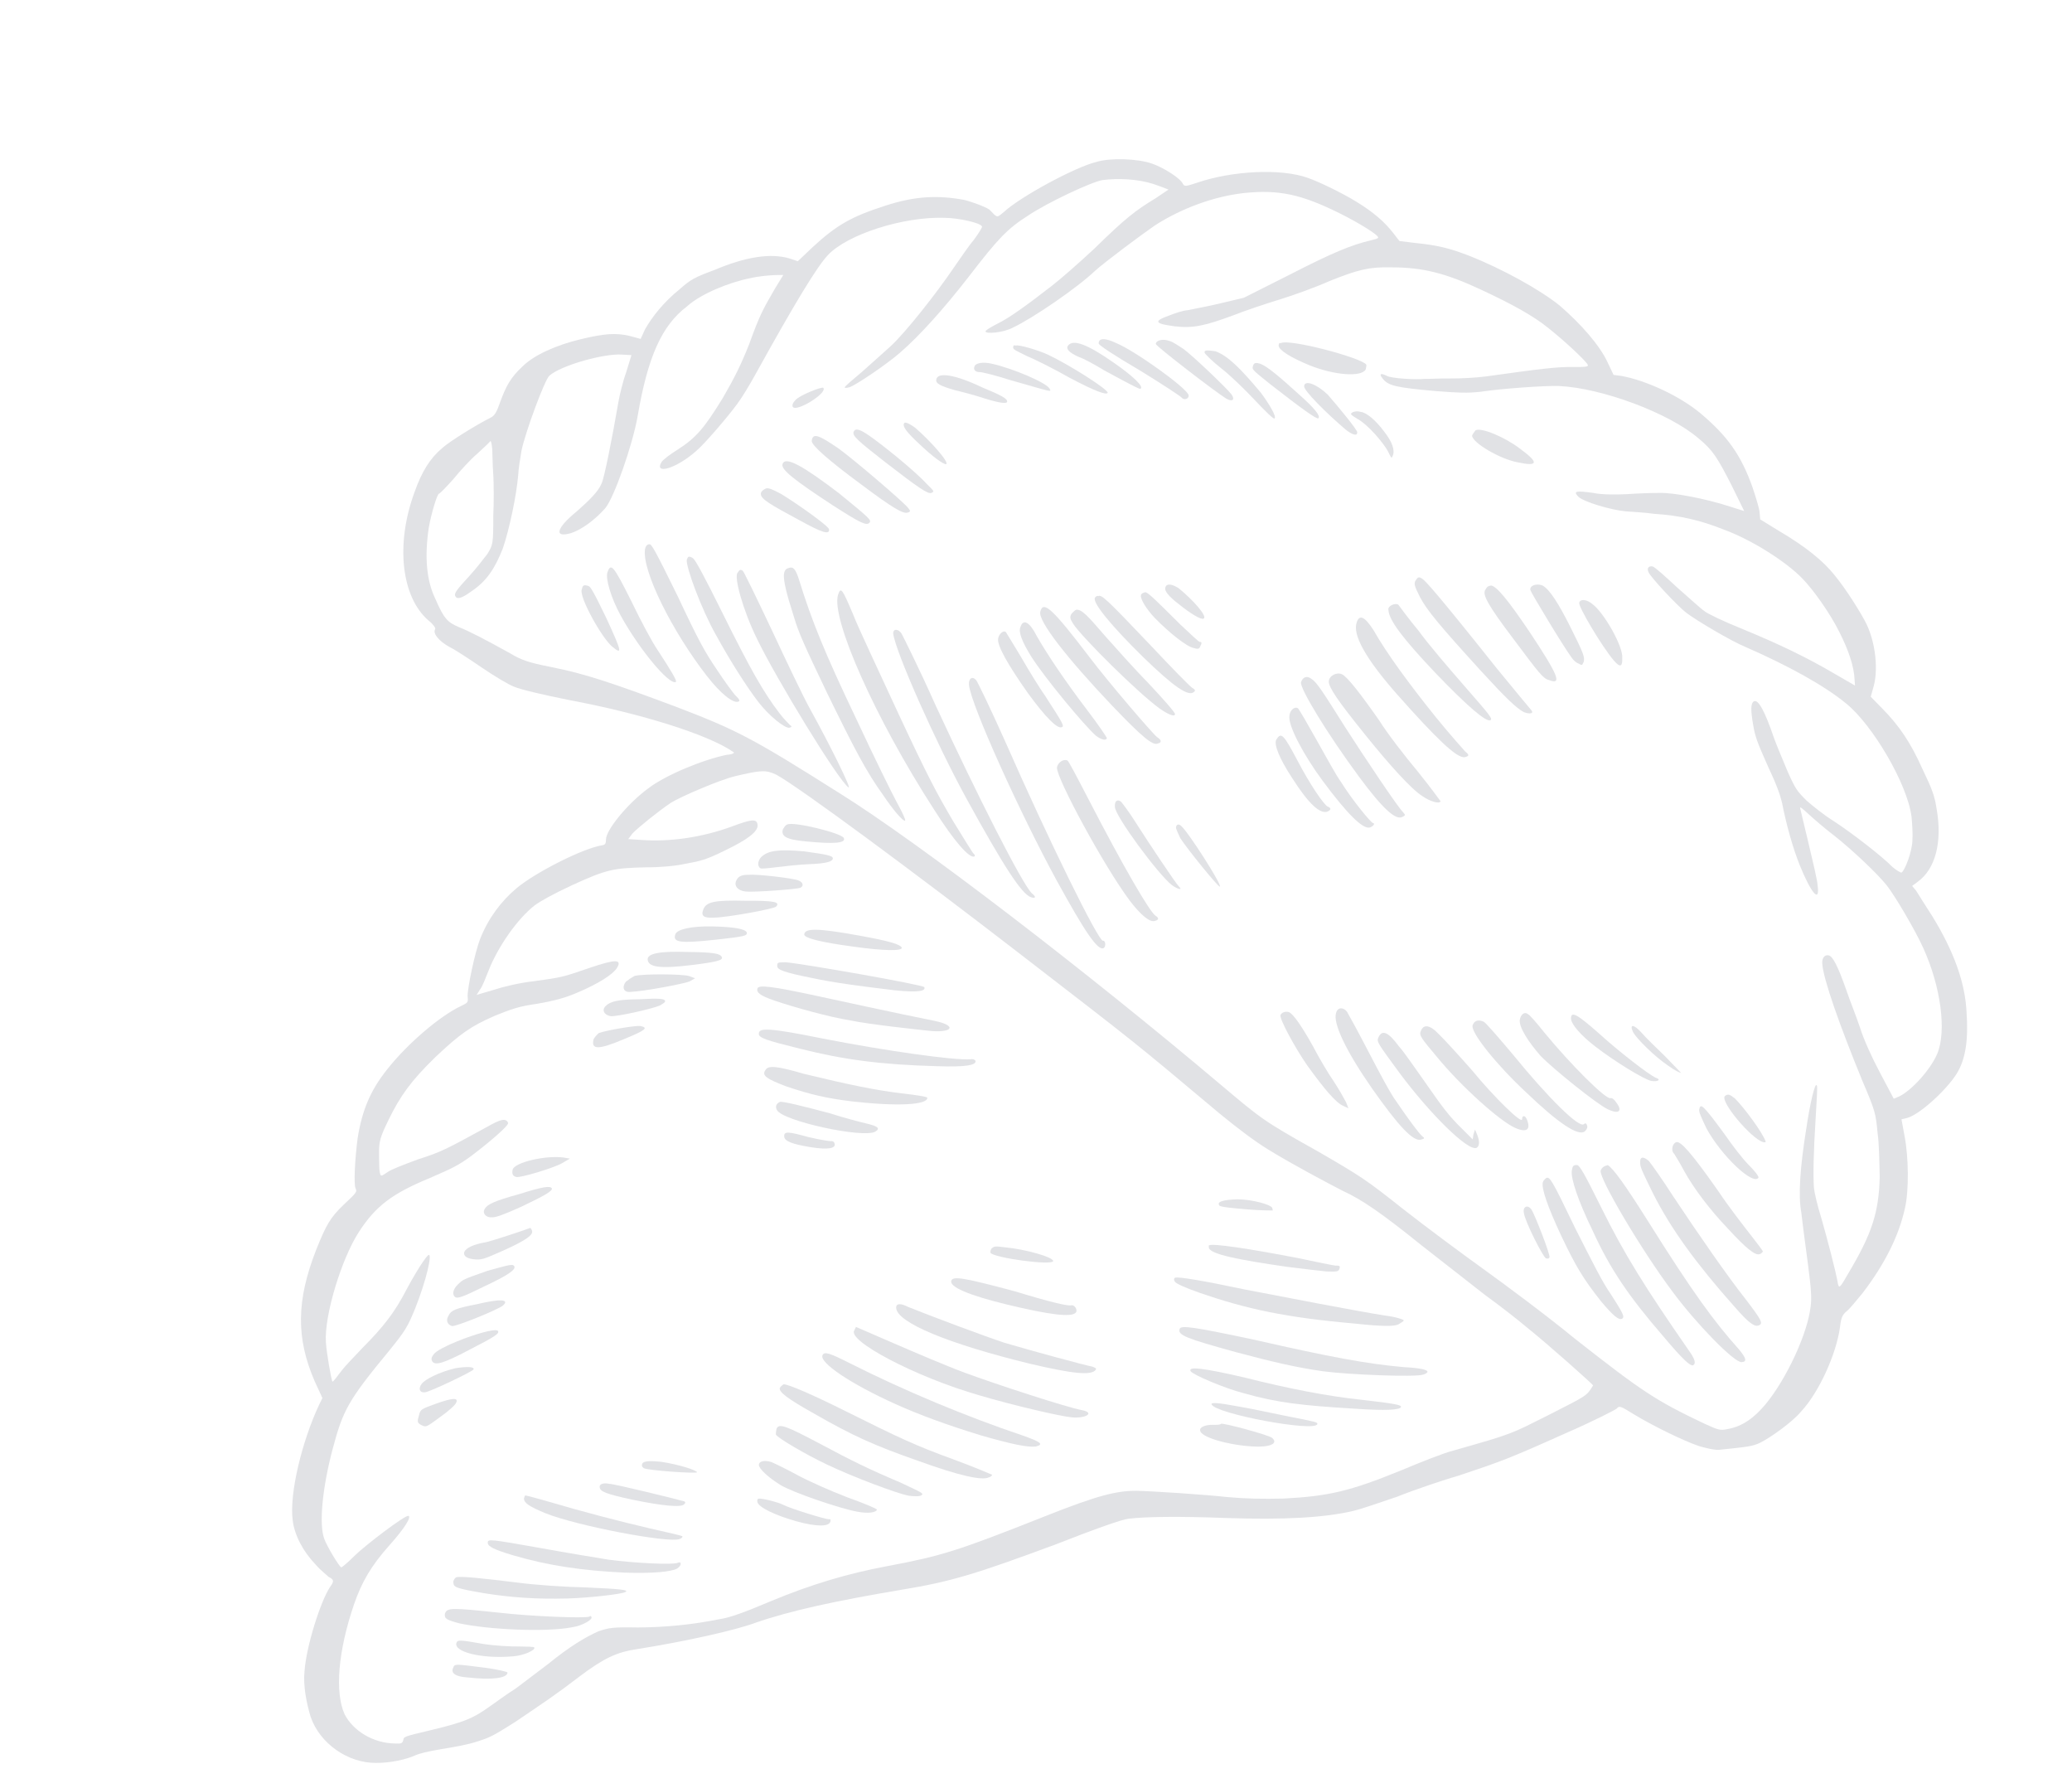 <?xml version="1.0" encoding="UTF-8"?> <svg xmlns="http://www.w3.org/2000/svg" width="1027" height="886" viewBox="0 0 1027 886" fill="none"><g opacity="0.15"><path d="M364.177 384.713C377.323 381.576 379.619 381.491 384.837 383.951C396.57 390.415 453.378 432.438 505.615 472.773C565.222 518.76 561.213 515.548 604.641 551.964C613.848 559.493 621.761 565.479 628.817 569.816C640.759 577.156 658.252 586.413 665.642 590.207C674.994 594.46 684.973 601.342 704.474 617.067C715.31 625.598 729.507 636.568 735.791 641.552C742.514 646.432 752.159 653.857 756.815 657.841C767.108 666.037 790.055 686.498 789.617 686.603C786.28 692.031 786.614 691.488 768.045 701.014C748.599 710.75 750.79 710.227 720.429 718.862C716.047 719.907 704.196 724.588 694.097 728.851C669.184 738.965 658.666 741.475 636.253 742.655C625.651 742.869 618.222 742.79 608.287 741.918C599.229 740.838 570.511 738.891 563.082 738.811C553.357 738.816 544.154 741.012 517.926 751.44C473.921 768.889 466.576 771.105 439.093 776.274C420.479 779.79 402.284 785.058 381.648 793.688C369.024 799.017 361.784 801.671 356.859 802.383C343.608 805.082 330.044 806.466 316.165 806.536C303.602 806.292 301.849 806.71 296.695 808.404C289.997 811.391 282.299 816.008 271.826 824.528C267.529 827.869 260.039 833.362 255.742 836.703C250.902 839.711 244.623 844.452 241.431 846.603C234.275 851.553 230.102 853.475 213.45 857.449C199.427 860.795 200.304 860.586 199.845 862.548C199.283 864.072 198.845 864.176 195.568 864.032C184.862 863.808 175.091 857.803 170.809 849.561C165.899 838.691 167.537 818.384 175.435 795.193C179.269 784.089 183.835 776.051 193.346 765.445C200.647 757.218 203.983 751.79 202.459 751.228C200.935 750.665 181.325 765.534 175.694 771.047C172.711 774.074 169.623 776.664 169.185 776.768C168.204 776.539 162.084 766.421 160.705 762.581C158.05 755.341 159.773 737.33 164.897 718.043C170.021 698.757 172.586 693.977 193.067 669.173C200.93 659.422 201.931 657.794 205.745 648.547C211.248 634.728 214.454 620.994 212.368 621.955C211.158 622.707 206.716 629.325 201.587 638.886C195.562 650.514 190.243 657.341 179.418 668.261C176.101 671.832 171.241 676.697 169.135 679.516C167.028 682.334 165.256 684.61 164.817 684.714C164.275 684.381 161.805 670.149 161.531 665.119C160.689 651.888 169.294 623.898 177.739 610.766C186.185 597.635 194.446 591.495 212.995 583.826C224.742 578.707 226.829 577.746 233.546 572.9C243.351 565.466 252.175 557.802 251.861 556.487C250.796 553.963 248.166 554.59 241.24 558.559C221.565 569.275 219.145 570.779 207.084 574.584C200.282 577.133 193.48 579.683 191.936 580.978C188.744 583.129 188.744 583.129 188.221 580.938C187.908 579.623 187.947 575.908 187.883 571.755C187.838 565.745 188.296 563.783 192.653 554.869C198.24 543.346 203.787 535.538 215.823 523.866C228.297 512.089 233.471 508.538 245.218 503.419C253.669 500.013 257.07 498.738 266.481 497.418C275.35 495.765 279.732 494.719 286.868 491.627C296.529 487.469 303.789 482.957 305.791 479.701C308.46 475.358 305.183 475.214 291.912 479.77C278.642 484.327 278.642 484.327 264.743 486.254C257.523 487.051 249.635 488.933 244.481 490.626L236.26 493.051L237.928 490.338C239.033 489.147 240.721 484.576 242.18 480.986C246.787 469.234 256.442 455.35 265.037 448.667C267.791 446.621 273.507 443.404 283.501 438.703C300.631 430.91 303.699 430.178 320.749 429.814C326.322 429.874 334.961 429.202 339.782 428.051C347.336 426.712 349.965 426.084 359.083 421.592C370.725 416.035 375.795 412.046 375.501 408.874C375.207 405.702 372.911 405.787 362.708 409.611C348.227 414.92 332.138 417.37 317.507 416.23L311.392 415.836L313.499 413.018C316.482 409.99 326.182 402.117 332.566 397.815C337.406 394.807 356.727 386.491 364.177 384.713ZM371.959 137.841C376.341 136.795 381.808 136.417 384.104 136.332L388.257 136.267L384.253 142.781C378.353 152.989 376.684 155.703 371.391 170.398C367.348 180.626 364.22 186.93 358.32 197.139C348.978 212.337 344.994 216.993 335.752 222.904C332.122 225.16 328.596 227.854 327.929 228.939C323.925 235.453 335.214 232.295 345.144 223.442C349.003 220.205 360.62 206.779 365.5 200.057C367.607 197.238 371.61 190.725 374.508 185.402C394.566 149.12 405.243 131.751 410.436 126.343C420.052 116.174 447.575 107.29 468.111 107.947C475.541 108.027 486.332 110.547 486.75 112.299C486.854 112.738 485.186 115.452 482.746 118.813C480.202 121.736 475.76 128.354 472.652 132.801C464.436 144.951 448.815 164.89 441.201 171.802C437.78 174.934 431.272 180.656 427.079 184.435C422.448 188.32 418.589 191.556 418.693 191.994C418.798 192.433 419.674 192.224 420.989 191.91C423.618 191.282 439.578 180.526 446.086 174.805C455.682 166.493 467.404 153.506 479.813 137.576C494.663 118.285 499.085 113.524 509.537 106.862C519.113 100.408 541.187 90.045 546.551 89.228C554.648 88.222 564.039 88.76 571.553 91.135C575.582 92.49 579.172 93.949 579.172 93.949C579.172 93.949 575.98 96.1 572.788 98.251C562.67 104.371 557.601 108.36 542.582 123.06C534.634 130.515 525.039 138.826 521.513 141.52C508.621 151.544 499.921 157.789 494.1 160.567C490.804 162.28 488.383 163.784 488.488 164.222C488.364 165.642 497.442 164.865 501.948 162.4C511.942 157.699 533.848 142.745 542.901 134.1C547.865 129.673 565.16 116.746 572.316 111.796C585.96 102.982 602.193 97.255 616.634 95.662C633.809 93.879 645.039 96.294 663.951 105.675C673.408 110.366 683.721 116.705 683.053 117.791C683.158 118.229 680.967 118.752 679.214 119.17C670.012 121.366 661.123 124.877 639.257 136.116L616.515 147.565L604.684 150.388C598.11 151.957 590.994 153.192 588.803 153.715C586.508 153.799 582.23 155.283 579.267 156.454C571.589 159.212 572.341 160.423 582.38 161.732C591.438 162.813 597.573 161.349 611.615 156.145C617.541 153.804 627.411 150.523 634.318 148.411C641.224 146.3 652.304 142.266 659.002 139.278C673.378 133.532 678.637 132.277 689.343 132.501C705.079 132.451 716.412 135.304 734.135 143.58C749.248 150.627 759.895 156.423 767.369 162.513C774.197 167.831 786.641 179.22 787.059 180.972C787.268 181.849 784.973 181.933 779.4 181.874C771.971 181.794 764.75 182.591 736.516 186.55C732.029 187.157 724.266 187.621 718.693 187.561C713.121 187.501 707.653 187.88 706.234 187.755C702.186 188.258 689.517 187.576 687.346 186.241C684.194 184.678 683.422 185.325 685.364 187.641C688.058 191.166 691.982 192.083 711.851 193.825C723.643 194.717 726.92 194.861 733.702 194.169C744.428 192.535 766.299 191.021 772.852 191.31C793.931 192.301 827.454 204.68 842.07 217.403C849.001 223.16 851.257 226.79 858.214 240.414L864.523 253.267L857.009 250.892C845.466 247.162 829.437 244.04 822.55 244.294C818.835 244.254 811.948 244.508 806.48 244.886C801.451 245.16 793.583 245.185 789.659 244.269C781.039 243.084 779.724 243.398 782.209 246.047C784.694 248.696 798.637 252.779 805.733 253.402C808.572 253.651 815.125 253.939 819.925 254.646C832.156 255.433 842.404 257.619 854.699 262.559C868.413 267.623 885.343 278.404 893.341 286.685C898.853 292.317 907.249 304.209 911.741 313.326C916.128 322.006 918.991 330.123 919.245 337.01L919.435 339.743L909.226 333.843C895.218 325.606 881.629 319.123 863.134 311.494C854.43 308.013 846.059 303.99 844.869 302.884C843.241 301.883 837.29 296.356 831.444 291.267C825.493 285.739 820.19 280.984 819.209 280.755C817.247 280.297 816.141 281.487 817.102 283.573C818.168 286.098 831.239 300.116 835.791 303.661C840.885 307.54 858.15 317.778 865.33 320.697C886.539 329.993 904.137 339.689 915.077 348.657C928.294 359.398 945.464 388.649 947.476 404.843C947.769 408.015 948.148 413.482 947.899 416.321C947.839 421.893 944.129 431.578 942.481 432.435C942.043 432.539 939.872 431.205 938.139 429.766C932.626 424.134 917.886 412.83 909.097 407.054C904.212 404.051 898.471 399.4 895.548 396.855C890.682 391.995 890.035 391.223 886.086 382.439C883.85 376.952 880.758 369.816 879.378 365.977C874.717 352.268 871.5 346.551 869.414 347.512C867.766 348.369 867.621 351.645 868.961 359.199C869.882 365.001 871.052 367.964 876.067 379.272C880.768 389.266 882.356 393.982 883.297 397.926C885.369 408.548 888.631 420.275 892.037 428.725C897.679 442.663 902.211 448.066 900.891 438.655C900.806 436.359 898.61 427.157 896.519 418.392C894.323 409.19 892.44 401.302 892.231 400.426C892.022 399.549 893.755 400.989 896.135 403.2C898.515 405.41 904.362 410.5 909.456 414.379C918.016 421.136 930.565 432.963 935.201 438.804C939.19 443.873 949.278 460.919 953.227 469.703C961.982 488.919 964.915 510.914 960.204 522.228C956.953 529.952 947.441 540.558 941.182 543.442L938.657 544.507L931.91 531.759C927.732 523.956 923.783 515.172 921.881 509.142C920.188 503.988 916.781 495.537 915.193 490.822C910.846 478.427 908.381 473.921 906.419 473.463C904.457 473.004 903.017 474.737 903.207 477.471C903.67 485.235 912.051 508.709 923.126 535.708C929.415 550.418 929.729 551.733 930.61 561.249C931.427 566.612 931.537 576.776 931.686 583.224C931.278 600.922 927.777 611.484 916.205 630.92C911.972 638.414 911.534 638.519 911.011 636.328C909.985 630.088 905.573 613.541 902.729 603.566C900.827 597.536 899.154 590.525 899.069 588.229C898.691 582.761 898.81 571.617 899.99 553.272C900.404 545.299 901.026 538.203 900.483 537.87C899.627 536.221 897.107 547.012 895.339 559.013C892.177 578.758 891.266 592.407 892.815 600.838C893.318 604.886 894.219 612.545 894.931 617.47C895.643 622.395 896.545 630.053 897.048 634.102C897.551 638.15 898.034 644.056 897.451 647.437C895.997 660.753 885.595 683.152 875.187 695.825C869.431 702.757 863.485 706.955 856.369 708.19C852.425 709.131 851.34 708.463 844.597 705.441C820.57 694.037 813.952 689.596 780.902 663.672C766.496 651.825 745.681 636.413 735.054 628.76C724.427 621.106 706.431 607.8 695.595 599.27C676.742 584.316 674.571 582.982 653.068 570.513C626.347 555.584 625.157 554.478 605.448 537.876C538.74 481.542 455.937 417.932 416.209 393.138C372.577 365.571 365.188 361.777 334.607 350.085C303.589 338.497 289.979 333.871 272.969 330.52C262.283 328.438 258.254 327.084 252.826 323.748C240.551 316.95 232.618 312.822 227.504 310.801C221.847 308.445 220.01 306.568 215.852 296.907C211.36 287.79 210.394 275.978 212.515 261.577C213.681 254.814 216.743 244.357 217.724 244.586C218.162 244.481 221.145 241.454 224.795 237.34C228.007 233.332 233.534 227.381 236.622 224.792C240.043 221.659 242.692 219.175 243.025 218.632C243.359 218.089 244.091 221.156 244.051 224.871C244.116 229.024 244.39 234.054 244.579 236.788C244.664 239.083 244.898 247.828 244.485 255.8C244.554 269.678 244.221 270.221 241.552 274.563C239.779 276.839 235.9 281.933 232.584 285.504C225.951 292.645 224.95 294.273 225.702 295.483C226.558 297.131 228.749 296.609 233.485 293.163C241.079 288.108 245.187 282.033 249.23 271.805C252.502 262.224 255.958 245.651 256.829 235.717C256.974 232.44 257.91 226.659 258.492 223.278C260.449 214.011 270.015 188.106 272.331 186.164C278.067 181.09 299.33 175.089 308.284 175.732L312.98 176L310.375 184.496C308.687 189.067 307.084 195.934 306.501 199.315C303.588 216.221 299.425 237.594 298.091 239.765C296.632 243.355 292.543 247.573 286.035 253.295C275.563 261.815 274.418 266.72 283.077 264.191C288.231 262.497 294.949 257.652 300.038 251.806C304.355 246.607 313.483 220.808 316.042 206.302C321.057 176.852 327.998 161.3 340.557 151.819C347.399 145.555 361.775 139.808 371.959 137.841ZM336.713 143.473C329.328 149.404 323.238 156.878 319.672 163.287L317.546 167.963L312.098 166.484C305.231 164.881 299.764 165.259 287.932 168.083C275.662 171.011 264.791 175.921 259.159 181.434C253.089 187.051 250.858 191.288 248.045 198.907C246.128 204.46 245.127 206.088 243.04 207.049C236.009 210.58 222.698 218.851 219.277 221.983C213.103 227.162 209.099 233.676 205.494 243.799C195.928 269.704 198.926 295.852 212.351 307.469C214.627 309.242 216.026 311.224 215.693 311.767C214.358 313.938 217.595 317.797 222.918 320.695C226.07 322.259 233.231 327.034 238.764 330.809C244.839 334.917 251.895 339.254 254.943 340.38C258.533 341.839 269.324 344.358 281.972 346.898C317.851 353.62 351.394 364.142 363.649 372.797C364.192 373.13 362.982 373.882 360.248 374.071C348.75 376.352 329.762 384.126 321.167 390.808C310.924 398.348 300.183 411.564 300.353 416.155C300.333 418.012 299.999 418.555 298.684 418.869C289.273 420.189 265.321 432.389 256.058 440.157C248.34 446.631 242.021 455.086 237.978 465.315C235.393 471.953 231.708 489.506 231.773 493.659C232.067 496.831 232.067 496.831 228.332 498.649C218.338 503.35 202.129 516.944 191.826 530.056C183.63 540.349 179.482 550.139 177.256 564.102C175.946 574.141 175.264 586.809 176.225 588.896C177.082 590.544 176.748 591.087 170.678 596.704C163.502 603.511 161.605 607.206 156.665 619.501C146.89 644.529 146.691 663.103 155.969 684.51L159.813 692.856L158.249 696.008C149.64 714.274 143.35 740.322 145.069 753.344C145.865 760.565 150.148 768.806 156.308 775.21C158.897 778.297 162.258 780.737 162.906 781.509C165.515 782.739 165.724 783.616 163.618 786.434C158.842 793.595 151.717 816.138 150.93 828.368C150.203 835.026 151.856 843.895 153.968 850.801C158.524 864.072 172.408 873.728 186.286 873.658C193.716 873.737 201.603 871.855 205.776 869.933C207.863 868.972 212.245 867.926 218.923 866.796C224.724 865.874 231.84 864.639 236.556 863.051C243.462 860.939 245.444 859.54 255.125 853.525C269.874 843.52 275.486 839.865 286.835 831.136C299.394 821.655 305.653 818.771 315.941 817.242C339.146 813.557 364.229 808.035 374.432 804.21C391.542 798.274 413.996 793.379 446.946 787.832C471.466 783.833 483.965 779.924 522.692 765.587C543.87 757.291 556.265 752.944 559.437 752.65C567.534 751.644 584.146 751.385 607.52 752.291C636.467 753.257 656.585 752.161 671.046 748.71C674.114 747.978 683.983 744.696 692.538 741.729C700.989 738.322 715.136 733.557 723.796 731.027C743.097 724.568 747.813 722.98 776.251 710.172C790.523 703.987 799.974 698.953 801.185 698.201C802.624 696.468 803.166 696.801 809.68 700.805C818.364 706.143 834.125 713.961 842.182 716.67C845.668 717.691 849.592 718.607 851.888 718.522C865.89 717.033 868.624 716.844 872.359 715.026C877.742 712.352 888.423 704.709 892.741 699.51C901.585 689.989 910.09 671.285 911.982 657.865C912.584 652.626 913.252 651.54 915.567 649.598C917.111 648.304 920.323 644.295 923.201 640.829C934.505 626.089 941.322 611.957 944.195 598.766C946.257 589.937 945.998 573.325 944.031 563.141L942.482 554.711L945.111 554.083C951.246 552.619 964.93 540.09 969.935 531.948C974.272 524.892 975.686 515.291 974.74 501.622C974.023 486.972 968.505 471.615 957.873 454.236C954.218 448.624 950.459 442.573 949.707 441.363L947.765 439.048L950.518 437.001C959.218 430.757 962.967 417.356 959.765 400.057C958.844 394.256 957.569 390.855 952.973 381.299C946.997 367.903 941.296 359.538 932.755 350.923L927.243 345.291L928.493 340.824C931.097 332.329 929.713 318.764 925.116 309.208C922.442 303.825 914.923 291.725 909.096 284.778C903.813 278.165 895.148 270.969 881.683 263.067L872.456 257.395L872.162 254.223C872.182 252.365 870.384 246.773 868.691 241.619C862.964 225.386 856.073 215.914 842.752 204.735C832.354 196.1 815.717 188.492 803.612 186.286L799.792 185.808L797.014 179.986C793.065 171.202 783.563 160.501 773.061 151.428C763.311 143.565 744.627 133.203 727.761 126.575C718.075 122.865 712.189 121.491 701.274 120.39L693.635 119.434L690.294 115.137C686.305 110.067 681.002 105.312 672.317 99.974C665.261 95.636 653.738 90.049 648.186 88.132C635.014 83.402 610.743 84.562 593.195 90.602C588.041 92.296 587.165 92.505 586.413 91.295C585.243 88.332 576.558 82.994 571.006 81.076C563.93 78.597 550.385 78.124 543.478 80.235C532.961 82.745 505.483 97.639 497.536 105.094C494.448 107.683 494.448 107.683 492.715 106.244C492.068 105.472 490.878 104.367 490.878 104.367C490.126 103.157 483.488 100.572 478.04 99.094C464.954 96.659 453.476 97.082 438.452 102.057C422.114 107.345 414.749 111.419 402.608 122.653L395.433 129.46L391.404 128.106C381.928 125.272 369.449 127.324 354.301 133.718C344.097 137.542 342.449 138.399 336.713 143.473Z" fill="#373D52"></path><path d="M394.258 198.289C392.381 200.127 392.361 201.984 393.78 202.109C397.6 202.587 410.034 194.524 408.092 192.209C407.445 191.437 396.031 196.013 394.258 198.289Z" fill="#373D52"></path><path d="M464.083 188.11C463.625 190.072 466.234 191.302 473.205 193.344C477.129 194.26 483.558 195.968 487.587 197.322C495.101 199.698 498.921 200.176 499.15 199.195C499.712 197.671 496.017 195.774 486.77 191.959C473.181 185.476 464.561 184.291 464.083 188.11Z" fill="#373D52"></path><path d="M402.344 218.591C402.429 220.886 411.198 228.52 426.376 239.719C442.745 252.024 447.525 254.588 449.716 254.066C451.469 253.647 451.365 253.209 450.07 251.665C448.023 248.912 423.01 227.554 415.745 222.34C405.765 215.458 402.718 214.333 402.344 218.591Z" fill="#373D52"></path><path d="M502.287 171.583C501.724 173.106 502.705 173.335 509.009 176.463C512.6 177.922 522.056 182.612 530.093 187.179C543.349 194.205 548.359 195.788 549.026 194.703C549.589 193.179 529.944 180.73 519.506 175.81C514.288 173.35 504.373 170.621 503.601 171.269C502.62 171.04 502.182 171.144 502.287 171.583Z" fill="#373D52"></path><path d="M482.945 181.756C482.382 183.28 483.573 184.385 485.43 184.405C486.306 184.196 493.716 186.133 501.23 188.508C521.602 194.3 521.164 194.404 520.308 192.756C519.137 189.793 501.624 182.393 491.376 180.207C487.452 179.291 483.403 179.794 482.945 181.756Z" fill="#373D52"></path><path d="M387.909 229.909C386.679 232.519 394.049 238.171 412.713 250.391C426.387 259.17 429.539 260.733 430.979 259C432.084 257.81 430.894 256.705 415.945 244.525C398.386 231.114 389.264 225.881 387.909 229.909Z" fill="#373D52"></path><path d="M423.046 214.114C422.588 216.076 424.968 218.287 438.622 228.923C455.095 241.666 460.085 245.107 461.733 244.251C462.943 243.499 463.486 243.832 459.268 239.744C453.004 232.902 436.426 219.721 430.894 215.946C425.904 212.506 423.942 212.047 423.046 214.114Z" fill="#373D52"></path><path d="M529.5 171.11C528.061 172.843 529.898 174.721 534.574 176.847C537.079 177.639 542.945 180.87 547.287 183.539C563.257 192.234 564.781 192.797 565.219 192.692C567.306 191.731 561.355 186.204 551.918 179.655C538.578 170.333 532.045 168.187 529.5 171.11Z" fill="#373D52"></path><path d="M448.004 210.011C447.441 211.535 449.488 214.289 455.438 219.816C462.036 226.116 467.673 230.328 468.988 230.015C470.636 229.158 461.135 218.457 453.556 211.929C449.652 209.155 448.233 209.03 448.004 210.011Z" fill="#373D52"></path><path d="M319.708 272.123C318.065 282.704 333.148 312.916 350.503 335.175C357.185 343.77 363.47 348.755 365.994 347.689C366.871 347.48 366.662 346.603 364.281 344.392C362.987 342.849 358.893 337.341 355.238 331.729C349.536 323.363 346.319 317.647 335.957 295.572C324.195 271.515 322.795 269.533 321.919 269.742C320.5 269.618 319.937 271.142 319.708 272.123Z" fill="#373D52"></path><path d="M377.149 244.984C377.234 247.279 381.576 249.948 395.918 257.642C407.65 264.105 411.136 265.126 410.946 262.392C411.071 260.973 395.997 250.212 387.313 244.874C382.532 242.309 381.009 241.747 379.694 242.06C377.607 243.022 376.94 244.107 377.149 244.984Z" fill="#373D52"></path><path d="M301.118 283.506C299.993 286.554 302.731 296.09 307.661 305.103C316.665 321.481 331.659 339.672 334.955 337.959C335.832 337.75 332.719 332.471 326.161 322.457C323.362 318.493 317.471 307.394 312.875 297.838C303.996 280.04 302.806 278.935 301.118 283.506Z" fill="#373D52"></path><path d="M544.589 170.288C544.798 171.164 551.959 175.94 564.881 183.509C575.737 190.181 585.068 196.291 585.716 197.063C587.011 198.607 589.535 197.541 589.117 195.788C588.28 192.283 562.58 173.868 553.333 170.054C547.571 167.26 544.399 167.554 544.589 170.288Z" fill="#373D52"></path><path d="M288.351 292.111C286.892 295.702 298.255 316.148 303.454 320.465C308.653 324.783 308.235 323.03 300.546 306.338C294.132 293.047 292.628 290.627 291.647 290.398C289.142 289.606 288.809 290.149 288.351 292.111Z" fill="#373D52"></path><path d="M340.413 277.372C339.83 280.753 347.689 302.036 354.874 314.679C362.269 328.199 370.331 340.633 375.719 347.684C381.107 354.736 389.125 361.159 391.316 360.636C392.63 360.323 392.526 359.885 391.44 359.217C390.793 358.445 388.413 356.235 386.366 353.481C378.284 342.904 371.85 331.471 358.479 304.556C348.639 284.672 344.566 277.307 343.481 276.64C341.309 275.305 340.976 275.848 340.413 277.372Z" fill="#373D52"></path><path d="M572.889 170.481C573.203 171.796 602.683 194.404 607.568 197.406C610.824 199.408 612.368 198.113 610.321 195.36C608.275 192.606 590.861 175.919 586.414 172.812C584.243 171.477 581.424 169.371 579.462 168.913C576.415 167.787 572.909 168.624 572.889 170.481Z" fill="#373D52"></path><path d="M597.101 174.894C597.205 175.332 600.88 179.086 605.432 182.632C609.983 186.177 617.228 193.249 622.198 198.547C627.168 203.845 631.386 207.934 631.719 207.391C632.929 206.639 629.065 200.15 624.972 194.643C614.614 182.293 608.559 176.328 602.464 174.077C597.663 173.37 596.787 173.579 597.101 174.894Z" fill="#373D52"></path><path d="M365.585 283.87C363.707 285.707 368.119 302.255 375.285 316.756C384.478 335.868 415.726 387.233 420.611 390.235C422.239 391.236 411.438 369.266 401.683 351.678C398.466 345.961 390.13 328.498 382.546 312.244C375.066 296.429 368.652 283.138 368.109 282.804C367.024 282.137 366.586 282.242 365.585 283.87Z" fill="#373D52"></path><path d="M388.521 284.881C388.481 288.596 389.736 293.855 393.436 305.477C395.862 313.699 398.745 319.958 409.86 343.243C423.439 371.034 429.435 382.572 437.726 394.025C442.78 401.619 447.855 407.356 448.627 406.708C448.96 406.166 447.143 402.431 444.678 397.924C442.213 393.418 433.229 375.182 424.684 356.842C408.973 324.001 402.265 307.539 396.036 287.256C394.238 281.664 393.048 280.559 390.523 281.624C389.209 281.938 388.646 283.462 388.521 284.881Z" fill="#373D52"></path><path d="M633.746 171.242C633.83 173.538 639.801 177.208 649.048 181.022C661.343 185.962 674.554 186.978 676.89 183.178C677.119 182.197 677.348 181.216 677.243 180.778C675.53 177.482 638.92 167.692 634.851 170.052C633.87 169.823 633.975 170.261 633.746 171.242Z" fill="#373D52"></path><path d="M620.957 181.705C620.394 183.229 622.022 184.229 629.497 190.32C645.427 202.729 652.692 207.942 653.464 207.295C654.57 206.105 651.876 202.579 643.649 195.279C633.585 186.102 627.844 181.451 624.796 180.325C622.291 179.534 621.415 179.743 620.957 181.705Z" fill="#373D52"></path><path d="M415.407 294.675C411.677 306.218 433.762 356.065 463.108 401.399C472.778 416.692 480.442 425.516 482.967 424.45C483.405 424.345 483.196 423.469 482.653 423.135C482.11 422.802 477.494 415.103 472.23 406.633C464.397 393.218 460.324 385.853 445.156 353.346C435.545 332.481 425.286 310.844 422.841 304.48C417.513 291.857 416.761 290.647 415.407 294.675Z" fill="#373D52"></path><path d="M646.423 191.375C645.965 193.337 657.533 204.935 667.388 213.236C670.749 215.676 672.711 216.134 672.731 214.276C672.96 213.295 663.793 202.051 658.071 195.543C652.663 190.349 646.568 188.098 646.423 191.375Z" fill="#373D52"></path><path d="M669.658 205.284C669.763 205.722 671.391 206.723 673.019 207.724C677.8 210.289 685.464 219.113 687.928 223.619C689.746 227.354 689.746 227.354 690.309 225.83C691.539 223.221 690.055 218.943 686.066 213.874C681.973 208.367 677.317 204.383 674.478 204.134C671.973 203.342 669.449 204.408 669.658 205.284Z" fill="#373D52"></path><path d="M442.736 314.091C444.055 323.502 464.009 368.299 478.799 395.339C497.662 429.743 506.371 442.949 510.943 444.637C513.448 445.429 513.677 444.448 511.401 442.675C506.536 437.815 484.705 394.856 463.665 349.391C455.663 331.385 447.745 315.674 446.889 314.026C445.385 311.606 442.546 311.357 442.736 314.091Z" fill="#373D52"></path><path d="M515.629 303.18C514.379 307.647 529.04 326.38 551.299 349.784C566.104 365.241 571.302 369.559 573.827 368.493C576.018 367.97 575.704 366.655 573.533 365.321C571.257 363.548 549.456 338.182 539.975 325.623C521.764 301.716 517.003 297.294 515.629 303.18Z" fill="#373D52"></path><path d="M494.724 316.505C494.141 319.887 499.718 329.672 509.514 343.545C518.452 355.77 523.86 360.964 526.051 360.441C527.804 360.022 527.052 358.812 518.238 345.168C515.439 341.204 510.176 332.734 506.207 325.807C502.343 319.319 498.583 313.269 498.583 313.269C497.393 312.163 495.077 314.105 494.724 316.505Z" fill="#373D52"></path><path d="M505.823 310.615C504.593 313.224 506.725 318.274 511.236 325.534C517.899 335.986 537.425 359.58 543.271 364.669C546.089 366.775 548.489 367.129 548.614 365.71C548.509 365.271 544.207 358.888 538.819 351.836C528.69 338.506 519.438 324.966 513.861 315.181C510.33 308.15 507.178 306.586 505.823 310.615Z" fill="#373D52"></path><path d="M542.693 296.258C541.463 298.867 551.174 310.445 566.312 325.359C581.993 340.607 589.154 345.382 591.803 342.897C592.575 342.25 592.47 341.812 590.842 340.811C589.756 340.143 580.569 330.757 570.629 320.16C548.37 296.756 545.99 294.545 544.341 295.401C543.799 295.068 543.027 295.715 542.693 296.258Z" fill="#373D52"></path><path d="M531.135 304.111C530.134 305.739 530.343 306.616 531.847 309.036C536.254 315.858 564.15 343.475 574.777 351.129C579.224 354.236 582.271 355.361 582.396 353.942C582.729 353.399 577.008 346.891 569.553 338.943C562.203 331.434 552.702 320.733 548.275 315.768C538.669 304.629 536.184 301.98 533.45 302.169C533.012 302.273 532.24 302.921 531.135 304.111Z" fill="#373D52"></path><path d="M729.644 215.98C730.043 219.59 743.508 227.493 752.232 229.116C762.48 231.302 762.939 229.34 753.398 222.354C746.028 216.702 734.171 211.657 731.313 213.266C730.645 214.351 729.874 214.999 729.644 215.98Z" fill="#373D52"></path><path d="M565.544 294.973C564.981 296.497 568.094 301.775 572.416 306.302C579.766 313.811 588.326 320.569 591.707 321.151C594.212 321.943 594.546 321.4 595.109 319.876C595.776 318.791 595.567 317.914 594.69 318.124C594.252 318.228 590.034 314.14 585.274 309.718C569.488 294.032 568.298 292.927 567.088 293.678C566.211 293.888 565.44 294.535 565.544 294.973Z" fill="#373D52"></path><path d="M577.605 291.169C577.042 292.693 579.089 295.446 584.183 299.326C589.925 303.977 595.353 307.313 596.563 306.561C598.649 305.6 591.633 297.548 584.158 291.458C580.359 289.122 578.063 289.207 577.605 291.169Z" fill="#373D52"></path><path d="M480.273 339.408C481.259 349.362 505.705 403.277 523.816 436.471C537.749 461.862 544.203 471.438 547.061 469.83C548.271 469.078 547.978 465.906 546.663 466.219C544.367 466.304 520.196 417.419 497.901 366.696C490.965 351.214 484.551 337.924 483.903 337.152C481.961 334.836 479.979 336.236 480.273 339.408Z" fill="#373D52"></path><path d="M701.444 288.016C700.881 289.54 701.091 290.416 703.765 295.799C707.191 302.392 713.664 310.111 733.753 332.181C746.281 345.865 751.689 351.058 755.384 352.956C758.432 354.081 760.623 353.558 758.785 351.681C758.138 350.909 750.37 341.647 741.849 331.175C712.091 293.812 706.474 287.742 704.845 286.741C703.217 285.74 702.779 285.845 701.444 288.016Z" fill="#373D52"></path><path d="M672.488 308.358C670.237 314.453 676.775 326.324 692.645 344.306C711.648 365.708 721.921 375.762 725.97 375.259C728.161 374.736 728.494 374.193 726.218 372.421C725.571 371.649 718.659 364.035 711.434 355.106C698.925 339.565 687.292 323.814 680.858 312.381C676.451 305.559 673.842 304.329 672.488 308.358Z" fill="#373D52"></path><path d="M688.179 302.297C688.453 307.327 695.24 316.36 711.34 333.36C727.982 350.694 736.646 357.89 738.733 356.929C739.943 356.177 738.648 354.633 725.263 339.301C718.246 331.249 707.993 319.338 703.148 312.62C697.969 306.445 693.771 300.5 693.124 299.728C691.934 298.622 687.656 300.106 688.179 302.297Z" fill="#373D52"></path><path d="M523.869 380.415C523.81 385.987 547.06 429.071 559.987 446.366C565.375 453.417 570.031 457.401 572.556 456.335C574.309 455.917 574.538 454.936 572.909 453.935C570.3 452.705 556.994 429.943 538.903 394.891C533.764 385.001 529.481 376.76 529.043 376.865C526.977 375.968 524.223 378.015 523.869 380.415Z" fill="#373D52"></path><path d="M736.258 292.213C734.485 294.489 737.702 300.206 749.877 316.29C762.805 333.584 764.851 336.338 767.794 337.025C774.432 339.61 772.301 334.56 758.537 313.76C747.781 297.8 741.85 290.416 739.012 290.167C737.259 290.585 737.259 290.585 736.258 292.213Z" fill="#373D52"></path><path d="M644.851 338.111C644.164 341.054 657.908 363.712 673.634 384.97C685.266 400.72 691.76 406.582 695.057 404.868C696.705 404.012 696.705 404.012 695.41 402.468C693.03 400.257 677.219 376.704 666.901 360.639C655.727 342.927 652.719 338.086 650.005 336.418C647.729 334.645 645.643 335.607 644.851 338.111Z" fill="#373D52"></path><path d="M658.626 337.603C658.377 340.442 663.326 347.598 676.483 363.911C688.992 379.452 699.683 391.259 705.111 394.595C708.472 397.035 713.482 398.619 714.045 397.095C714.045 397.095 709.2 390.378 702.621 382.221C696.148 374.503 687.418 363.154 683.659 357.104C674.511 344.002 667.828 335.407 665.219 334.177C662.609 332.947 658.875 334.765 658.626 337.603Z" fill="#373D52"></path><path d="M758.546 292.452C758.86 293.767 774.964 320.493 779.058 326C779.81 327.21 781.543 328.649 782.524 328.878C784.152 329.879 784.152 329.879 785.048 327.813C785.402 325.412 785.088 324.098 778.027 310.035C772.783 299.707 768.167 292.009 764.472 290.112C761.424 288.986 758.023 290.261 758.546 292.452Z" fill="#373D52"></path><path d="M639.098 354.768C638.391 359.569 645.995 373.965 655.581 386.962C667.861 403.484 675.107 410.555 678.717 410.157C680.47 409.739 681.909 408.006 680.49 407.881C679.509 407.652 670.446 396.846 664.43 387.166C662.383 384.412 657.454 375.399 652.628 366.824C647.803 358.249 643.834 351.322 643.291 350.989C641.663 349.988 639.347 351.93 639.098 354.768Z" fill="#373D52"></path><path d="M552.618 399.955C552.787 404.546 574.005 433.293 580.833 438.612C583.651 440.718 586.594 441.405 584.214 439.194C583.024 438.089 570.116 418.937 562.701 407.275C559.694 402.434 556.352 398.137 555.705 397.365C553.972 395.926 552.324 396.783 552.618 399.955Z" fill="#373D52"></path><path d="M632.636 366.501C631.301 368.672 633.851 375.475 640.409 385.489C648.576 398.361 654.527 403.889 658.262 402.071C659.91 401.214 659.701 400.338 658.177 399.775C656.11 398.879 648.905 388.093 642.909 376.555C636.162 363.807 634.971 362.702 632.636 366.501Z" fill="#373D52"></path><path d="M782.739 298.722C782.281 300.684 793.873 320.15 799.7 327.096C802.937 330.955 804.251 330.642 804.082 326.05C804.58 320.374 795.034 303.662 789.397 299.449C786.474 296.905 783.197 296.76 782.739 298.722Z" fill="#373D52"></path><path d="M582.884 410.332C583.093 411.208 584.054 413.295 585.015 415.381C588.671 420.993 603.769 439.622 604.645 439.413C605.856 438.661 588.875 412.144 585.409 409.266C584.219 408.161 582.904 408.474 582.884 410.332Z" fill="#373D52"></path><path d="M634.667 503.113C634.209 505.075 641.709 519.033 648.058 528.17C656.349 539.624 662.175 546.57 665.766 548.029L668.375 549.259L667.205 546.296C666.348 544.648 663.883 540.142 660.98 535.739C658.182 531.776 653.461 523.639 650.891 518.694C645.209 508.471 641.012 502.525 638.945 501.629C637.421 501.066 635.23 501.589 634.667 503.113Z" fill="#373D52"></path><path d="M662.216 502.098C660.632 507.107 667.151 520.836 679.849 539.112C693.194 558.159 700.649 566.106 704.488 564.727C706.241 564.309 706.137 563.87 705.051 563.203C703.318 561.764 697.826 554.275 692.124 545.909C689.43 542.383 683.539 531.284 678.4 521.394C673.261 511.504 668.331 502.491 667.579 501.281C665.637 498.966 662.903 499.155 662.216 502.098Z" fill="#373D52"></path><path d="M683.175 514.232C682.279 516.298 682.926 517.07 693.912 532.049C708.886 552.097 727.699 570.766 731.872 568.844C733.52 567.987 733.331 565.253 732.161 562.29L731.095 559.766L730.303 562.27L729.95 564.671L725.085 559.81C717.839 552.739 715.041 548.776 705.893 535.674C701.048 528.957 695.993 521.363 693.508 518.713C688.016 511.224 684.968 510.099 683.175 514.232Z" fill="#373D52"></path><path d="M704.19 511.07C703.293 513.136 704.588 514.68 712.356 523.942C724.113 538.273 743.594 555.856 751.318 559.108C756.974 561.464 758.852 559.626 756.72 554.577C755.759 552.49 754.445 552.804 754.425 554.661C754.614 557.395 740.77 544.025 729.661 530.465C723.939 523.957 712.6 511.378 710.429 510.044C707.611 507.937 705.315 508.022 704.19 511.07Z" fill="#373D52"></path><path d="M729.9 508.177C728.879 511.663 742.035 527.976 756.317 541.242C772.541 556.823 782.415 563.267 785.503 560.678C786.275 560.03 786.942 558.945 786.733 558.068C786.419 556.754 785.876 556.42 785.104 557.067C782.893 559.448 767.108 543.762 750.067 522.817C742.946 514.327 736.577 507.047 735.492 506.379C732.882 505.15 730.691 505.672 729.9 508.177Z" fill="#373D52"></path><path d="M753.313 505.368C752.73 508.75 757.242 516.01 763.611 523.29C769.771 529.694 791.547 547.192 796.766 549.652C802.527 552.446 804.405 550.608 801.063 546.311C800.311 545.101 799.121 543.995 798.245 544.204C796.158 545.166 778.535 527.602 765.483 511.727C761.494 506.658 757.715 502.465 757.277 502.57C755.544 501.131 753.666 502.968 753.313 505.368Z" fill="#373D52"></path><path d="M778.67 504.874C778.86 507.608 783.391 513.011 790.761 518.663C800.407 526.088 814.519 534.762 818.443 535.678C821.824 536.261 823.368 534.966 820.863 534.175C817.273 532.716 801.886 520.64 793.012 512.568C781.862 502.723 778.606 500.721 778.67 504.874Z" fill="#373D52"></path><path d="M809.415 511.434C811.128 514.73 820.211 523.679 826.829 528.12C830.19 530.56 832.799 531.79 833.237 531.686C833.237 531.686 829.562 527.931 825.24 523.405C821.022 519.316 815.614 514.123 813.672 511.807C809.893 507.614 807.492 507.261 809.415 511.434Z" fill="#373D52"></path><path d="M764.688 586.024C764.001 588.967 767.074 597.96 773.697 612.127C781.176 627.943 784.936 633.993 793.561 644.903C799.387 651.85 802.31 654.395 803.958 653.538C805.607 652.682 804.103 650.262 798.192 641.019C794.746 636.284 789.502 625.956 780.728 608.597C768.757 583.664 768.214 583.33 766.461 583.748C765.689 584.396 764.917 585.043 764.688 586.024Z" fill="#373D52"></path><path d="M779.064 580.277C778.586 584.096 782.077 594.842 789.347 609.781C798.102 628.998 807.354 642.537 824.624 662.501C834.334 674.078 837.8 676.956 839.115 676.643C840.763 675.786 840.24 673.595 836.794 668.86C815.595 638.255 805.173 621.752 793.515 598.134C785.493 581.985 783.028 577.478 781.609 577.353C779.751 577.334 779.418 577.876 779.064 580.277Z" fill="#373D52"></path><path d="M842.22 549.921C841.991 550.902 843.057 553.427 845.836 559.248C853.23 572.768 868.807 587.577 871.581 583.673C871.914 583.13 869.868 580.377 866.84 577.394C863.812 574.411 858.424 567.36 854.874 562.186C843.888 547.207 842.803 546.54 842.22 549.921Z" fill="#373D52"></path><path d="M854.968 543.173C852.319 545.658 867.856 564.183 873.847 565.995C874.828 566.224 875.266 566.12 875.161 565.682C873.677 561.404 864.739 549.179 859.873 544.319C857.598 542.546 856.512 541.879 854.968 543.173Z" fill="#373D52"></path><path d="M793.38 580.103C792.36 583.588 813.394 619.327 829.015 640.147C840.648 655.898 859.67 675.443 863.28 675.045C866.014 674.855 865.596 673.103 861.712 668.472C849.726 655.121 838.74 640.142 817.039 605.489C805.112 586.566 799.62 579.077 796.906 577.409C795.153 577.827 793.943 578.579 793.38 580.103Z" fill="#373D52"></path><path d="M755.346 601.222C755.849 605.271 764.623 622.63 766.252 623.631C767.233 623.86 767.671 623.755 768.005 623.212C768.672 622.127 760.48 601.386 759.081 599.405C757.034 596.651 754.614 598.155 755.346 601.222Z" fill="#373D52"></path><path d="M812.975 576.817C812.955 578.674 815.525 583.619 819.16 591.089C828.039 608.886 841.071 626.618 859.426 647.249C867.09 656.073 869.804 657.741 871.89 656.78C873.977 655.819 873.12 654.171 865.038 643.594C856.413 632.684 842.316 612.426 829.304 592.836C824.145 584.804 818.547 576.877 817.253 575.333C814.33 572.788 812.577 573.207 812.975 576.817Z" fill="#373D52"></path><path d="M829.019 568.356C828.79 569.337 828.666 570.756 829.856 571.862C830.608 573.072 832.864 576.702 834.577 579.999C839.507 589.012 847.589 599.589 856.233 608.642C865.63 618.905 870.181 622.45 872.268 621.489C873.144 621.28 873.812 620.194 873.812 620.194C873.707 619.756 871.013 616.231 867.672 611.933C864.33 607.636 857 598.269 851.946 590.675C838.6 571.628 832.878 565.119 830.792 566.081C829.916 566.29 829.248 567.375 829.019 568.356Z" fill="#373D52"></path><path d="M388.045 410.975C387.024 414.461 389.738 416.129 399.673 417.001C413.427 418.35 419.332 417.867 418.267 415.342C417.201 412.818 393.114 406.986 390.256 408.595C389.38 408.804 388.712 409.89 388.045 410.975Z" fill="#373D52"></path><path d="M377.407 424.63C375.529 426.468 375.28 429.306 376.909 430.307C377.452 430.641 381.062 430.242 385.11 429.739C389.159 429.236 396.379 428.439 400.971 428.27C410.153 427.931 412.678 426.866 412.802 425.447C412.927 424.027 409.546 423.445 398.526 421.906C385.753 420.786 380.828 421.498 377.407 424.63Z" fill="#373D52"></path><path d="M364.935 436.407C363.705 439.016 365.647 441.332 369.466 441.81C373.286 442.288 395.595 440.669 396.805 439.917C398.453 439.061 398.035 437.308 395.968 436.412C393.359 435.182 374.804 433.125 371.194 433.523C367.479 433.484 365.831 434.34 364.935 436.407Z" fill="#373D52"></path><path d="M348.497 450.982C347.371 454.03 349 455.031 354.029 454.757C360.04 454.712 383.578 450.484 384.684 449.294C386.895 446.914 383.514 446.331 369.635 446.401C353.795 446.013 349.851 446.954 348.497 450.982Z" fill="#373D52"></path><path d="M334.708 463.073C333.353 467.102 337.173 467.58 354.786 465.692C369.227 464.099 370.541 463.785 370.123 462.032C369.267 460.384 363.923 459.343 353.217 459.119C342.511 458.895 335.5 460.569 334.708 463.073Z" fill="#373D52"></path><path d="M321.024 475.603C321.422 479.213 326.765 480.254 342.959 478.242C355.105 476.733 358.61 475.896 357.754 474.248C356.897 472.6 353.954 471.913 340.952 471.773C327.408 471.3 320.73 472.431 321.024 475.603Z" fill="#373D52"></path><path d="M310.198 486.522C308.091 489.34 309.157 491.865 312.329 491.571C319.216 491.317 339.145 487.488 341.669 486.422L344.528 484.814L341.48 483.688C337.994 482.668 318.982 482.573 314.6 483.619C312.952 484.475 310.97 485.875 310.198 486.522Z" fill="#373D52"></path><path d="M300.124 498.652C298.246 500.49 299.312 503.014 302.693 503.597C305.093 503.951 323.165 500.101 327.338 498.179C328.548 497.427 329.758 496.675 329.653 496.237C329.777 494.818 326.501 494.673 316.442 495.221C306.278 495.331 302.334 496.272 300.124 498.652Z" fill="#373D52"></path><path d="M398.631 463.103C398.611 464.961 407.441 467.022 422.28 469.039C438.1 471.285 447.387 471.384 446.969 469.631C446.113 467.983 441.103 466.4 425.616 463.611C405.767 460.011 398.776 459.827 398.631 463.103Z" fill="#373D52"></path><path d="M294.268 514.872C292.789 520.32 296.504 520.36 309.127 515.032C320.102 510.56 321.646 509.265 317.284 508.453C314.445 508.204 300.214 510.674 296.812 511.949C296.041 512.597 294.935 513.787 294.268 514.872Z" fill="#373D52"></path><path d="M385.242 478.804C385.222 480.662 389.25 482.016 401.899 484.556C414.109 487.2 426.986 488.758 443.683 490.795C454.598 491.895 459.085 491.288 458.124 489.201C457.372 487.991 396.949 477.4 389.414 476.882C385.261 476.947 385.261 476.947 385.242 478.804Z" fill="#373D52"></path><path d="M375.397 489.954C374.938 491.916 376.671 493.355 383.747 495.835C393.328 499.106 411.196 504.106 421.777 505.749C431.045 507.706 453.856 510.136 461.933 510.987C472.744 511.649 473.765 508.164 463.517 505.978C457.193 504.708 444.544 502.168 405.952 493.778C381.531 488.49 375.855 487.992 375.397 489.954Z" fill="#373D52"></path><path d="M376.138 512.471C376.118 514.328 380.147 515.683 396.385 519.681C418.072 525.159 436.731 527.654 464.697 528.39C478.241 528.863 484.043 527.942 483.52 525.751C483.415 525.313 482.33 524.646 481.015 524.959C472.813 525.527 439.753 520.911 407.694 514.667C380.436 509.13 375.844 509.299 376.138 512.471Z" fill="#373D52"></path><path d="M254.127 579.568C253.669 581.53 253.982 582.845 255.944 583.303C257.906 583.761 273.911 579.016 278.417 576.551L282.486 574.19L279.105 573.608C270.047 572.527 255.147 576.083 254.127 579.568Z" fill="#373D52"></path><path d="M379.445 530.209C377.339 533.027 380.053 534.695 389.738 538.405C401.824 542.468 409.672 544.301 422.549 545.859C444.923 548.394 460.011 547.572 459.613 543.962C459.508 543.524 453.727 542.588 447.069 541.861C434.192 540.302 421.543 537.762 398.438 532.16C384.495 528.077 380.78 528.037 379.445 530.209Z" fill="#373D52"></path><path d="M240.259 599.089C238.924 601.26 240.866 603.576 244.038 603.282C245.895 603.302 249.735 601.923 258.519 597.974C270.161 592.416 274.23 590.056 273.478 588.846C272.726 587.636 269.116 588.034 257.493 591.734C244.451 595.31 241.593 596.918 240.259 599.089Z" fill="#373D52"></path><path d="M230.086 620.506C229.628 622.467 231.361 623.907 236.057 624.176C239.333 624.32 240.981 623.463 250.204 619.41C261.074 614.5 264.6 611.806 263.639 609.719C263.534 609.281 262.887 608.509 262.887 608.509C259.924 609.68 244.9 614.654 240.957 615.595C234.717 616.621 230.982 618.439 230.086 620.506Z" fill="#373D52"></path><path d="M384.944 547.424C384.61 547.967 384.381 548.948 385.133 550.158C387.807 555.541 428.361 564.389 433.974 560.734C436.394 559.23 435.204 558.125 429.318 556.75C426.375 556.063 417.984 553.897 411.45 551.751C398.593 548.335 387.259 545.482 386.487 546.129C386.049 546.234 385.277 546.881 384.944 547.424Z" fill="#373D52"></path><path d="M226.964 636.536C224.315 639.02 224.066 641.859 225.694 642.86C226.78 643.527 228.971 643.004 239.737 637.656C251.817 631.994 255.781 629.195 254.925 627.547C254.173 626.337 253.296 626.546 241.569 629.808C229.175 634.155 229.613 634.051 226.964 636.536Z" fill="#373D52"></path><path d="M388.708 563.199C388.793 565.495 392.383 566.954 401.545 568.473C410.708 569.991 414.652 569.05 413.586 566.525C413.377 565.649 412.396 565.42 411.958 565.524C411.52 565.629 406.719 564.922 400.833 563.548C390.919 560.819 388.519 560.465 388.708 563.199Z" fill="#373D52"></path><path d="M222.318 652.002C220.984 654.173 221.506 656.364 224.011 657.156C225.535 657.718 247.485 648.775 249.363 646.937C252.784 643.805 247.65 643.641 236.256 646.36C225.635 648.431 223.548 649.392 222.318 652.002Z" fill="#373D52"></path><path d="M215.232 670.83C213.792 672.563 213.563 673.544 214.315 674.754C215.715 676.736 219.658 675.795 232.406 669.047C246.031 662.091 247.574 660.796 246.822 659.586C244.88 657.27 218.882 666.717 215.232 670.83Z" fill="#373D52"></path><path d="M209.062 685.735C207.289 688.011 207.812 690.202 210.546 690.012C212.842 689.928 234.04 679.774 234.707 678.688C235.27 677.165 231.117 677.229 225.754 678.046C217.866 679.928 210.835 683.459 209.062 685.735Z" fill="#373D52"></path><path d="M207.692 701.346C206.671 704.832 206.776 705.27 209.385 706.5C211.452 707.397 211.786 706.854 218.503 702.009C222.467 699.21 225.888 696.078 226.117 695.097C227.347 692.487 224.175 692.781 216.058 695.645C208.818 698.299 208.379 698.403 207.692 701.346Z" fill="#373D52"></path><path d="M491.373 618.827C491.039 619.37 490.81 620.35 490.915 620.789C491.981 623.313 521.66 627.347 522.013 624.947C522.033 623.089 509.071 619.235 498.155 618.135C492.917 617.532 492.917 617.532 491.373 618.827Z" fill="#373D52"></path><path d="M444.181 648.152C444.54 655.477 470.215 666.024 510.541 675.853C531.141 680.664 541.18 681.973 543.182 678.716C543.516 678.174 542.973 677.84 541.449 677.277C538.068 676.695 510.829 669.3 497.867 665.446C488.829 662.508 460.858 652.046 450.087 647.669C446.392 645.771 444.097 645.856 444.181 648.152Z" fill="#373D52"></path><path d="M471.535 634.676C470.409 637.724 480.2 641.872 498.4 646.329C520.525 651.702 531.002 652.907 533.213 650.526C534.319 649.336 532.71 646.478 530.957 646.896C529.205 647.314 520.376 645.253 503.385 640.044C478.651 633.441 472.327 632.172 471.535 634.676Z" fill="#373D52"></path><path d="M423.631 659.078C418.771 663.943 453.758 682.457 485.568 691.54C502.016 696.415 525.56 701.912 531.237 702.41C538.333 703.033 542.735 700.129 536.41 698.86C528.667 697.465 493.496 685.943 478.258 680.316C469.115 676.939 453.125 670.102 442.792 665.621C432.46 661.139 424.193 657.554 424.193 657.554C424.298 657.992 423.526 658.639 423.631 659.078Z" fill="#373D52"></path><path d="M407.651 671.691C406.192 675.282 421.161 685.604 443.997 695.902C455.416 701.051 469.13 706.115 486.12 711.324C501.045 715.636 509.331 717.364 513.379 716.861C517.761 715.815 515.59 714.481 506.99 711.438C478.79 701.957 448.439 689.284 421.594 675.774C411.052 670.416 408.547 669.625 407.651 671.691Z" fill="#373D52"></path><path d="M259.7 742.663C259.785 744.958 262.499 746.626 270.222 749.878C286.108 756.277 331.692 764.852 336.741 762.72C337.617 762.511 338.389 761.864 338.285 761.426C338.18 760.987 330.875 759.489 322.046 757.427C307.331 753.991 289.568 749.43 269.635 743.534C265.168 742.284 260.701 741.034 260.263 741.139C260.263 741.139 259.929 741.682 259.7 742.663Z" fill="#373D52"></path><path d="M386.498 687.855C386.04 689.817 390.048 693.029 403.409 700.494C422.74 711.628 433.616 716.443 454.844 723.883C475.634 731.427 486.863 733.842 490.16 732.129C491.036 731.92 491.808 731.272 491.703 730.834C491.703 730.834 483.437 727.249 472.771 723.31C453.504 716.329 445.134 712.305 419.374 699.463C403.07 691.311 390.671 685.933 388.375 686.018C387.603 686.665 387.165 686.77 386.498 687.855Z" fill="#373D52"></path><path d="M318.231 725.915C317.897 726.458 318.545 727.229 319.087 727.563C320.278 728.669 345.719 730.471 345.51 729.595C344.758 728.384 336.262 725.78 328.081 724.49C321.423 723.763 318.251 724.057 318.231 725.915Z" fill="#373D52"></path><path d="M297.242 736.946C297.327 739.241 300.375 740.367 313.566 743.24C328.176 746.238 337.673 747.213 339.112 745.481C339.883 744.833 339.779 744.395 339.236 744.061C335.75 743.041 304.254 735.272 301.958 735.357C299.015 734.67 296.929 735.631 297.242 736.946Z" fill="#373D52"></path><path d="M241.763 764.543C241.743 766.4 244.895 767.964 254.372 770.797C271.801 775.901 288.602 778.376 309.681 779.367C323.226 779.84 332.742 778.958 335.6 777.35C338.02 775.846 337.936 773.55 335.849 774.512C333.324 775.577 314.103 774.606 301.664 772.943C295.882 772.007 280.938 769.552 268.833 767.346C242.221 762.581 241.783 762.685 241.763 764.543Z" fill="#373D52"></path><path d="M604.372 597.418C605.019 598.19 610.696 598.688 617.792 599.31C624.888 599.933 630.898 599.888 630.898 599.888C630.898 599.888 630.794 599.45 630.585 598.573C629.728 596.925 620.795 594.425 613.365 594.345C606.478 594.599 602.972 595.436 604.372 597.418Z" fill="#373D52"></path><path d="M384.86 708.163C384.631 709.144 384.507 710.563 384.611 711.001C385.468 712.649 399.475 720.886 409.913 725.806C423.502 732.289 444.835 740.167 450.179 741.208C452.579 741.561 455.855 741.706 456.627 741.058C458.276 740.202 456.752 739.639 446.314 734.719C430.867 728.216 421.411 723.525 407.07 715.831C389.576 706.574 385.985 705.115 384.86 708.163Z" fill="#373D52"></path><path d="M224.724 784.357C224.808 786.652 226.332 787.215 239.857 789.545C253.82 791.771 266.05 792.558 281.243 792.174C292.283 791.856 307.6 790.053 309.687 789.092C312.65 787.921 306.973 787.424 290.59 786.702C279.883 786.478 264.815 785.442 256.195 784.257C239.498 782.22 227.602 780.891 225.954 781.747C225.182 782.395 224.514 783.48 224.724 784.357Z" fill="#373D52"></path><path d="M599.229 618.562C600.399 621.524 612.609 624.169 638.03 627.829C645.669 628.785 654.727 629.865 657.565 630.114C662.699 630.278 663.138 630.174 663.805 629.088C664.368 627.564 664.263 627.126 661.967 627.211C660.548 627.086 652.262 625.359 642.995 623.402C618.241 618.656 601.439 616.181 599.353 617.142C599.248 616.704 599.019 617.685 599.229 618.562Z" fill="#373D52"></path><path d="M376.144 725.99C376.125 727.848 380.885 732.269 386.856 735.939C392.826 739.609 416.017 747.507 424.741 749.13C430.084 750.171 434.133 749.668 434.695 748.144C434.591 747.706 428.391 745.017 419.791 741.975C411.63 738.827 400.754 734.012 395.431 731.114C390.107 728.216 384.346 725.422 382.279 724.526C378.794 723.505 376.164 724.133 376.144 725.99Z" fill="#373D52"></path><path d="M220.515 799.719C220.162 802.119 221.247 802.786 227.676 804.494C241.848 807.597 270.9 809.001 283.712 806.406C288.637 805.694 293.916 802.582 293.164 801.372C293.059 800.934 292.516 800.6 292.183 801.143C290.096 802.104 263.445 801.053 247.729 799.246C223.498 796.691 221.641 796.671 220.515 799.719Z" fill="#373D52"></path><path d="M582.332 635.1C582.542 635.976 587.217 638.103 594.294 640.582C618.027 648.814 637.542 652.957 671.603 655.944C684.919 657.398 690.929 657.353 693.016 656.392C694.226 655.64 695.874 654.784 695.769 654.346C695.665 653.907 691.636 652.553 686.398 651.951C672.435 649.725 636.994 642.898 616.603 638.964C597.087 634.821 583.562 632.491 582.352 633.243C581.914 633.347 581.685 634.328 582.332 635.1Z" fill="#373D52"></path><path d="M375.402 744.23C375.591 746.964 384.943 751.217 394.857 753.946C404.772 756.674 410.782 756.63 411.574 754.125C411.803 753.144 411.699 752.706 410.822 752.915C408.965 752.895 391.974 747.686 388.279 745.789C385.127 744.225 377.279 742.393 375.964 742.707C375.526 742.811 375.193 743.354 375.402 744.23Z" fill="#373D52"></path><path d="M226.262 814.096C224.574 818.668 238.851 822.208 254.273 820.843C259.741 820.465 265.562 817.686 264.81 816.476C264.705 816.038 260.991 815.998 257.276 815.958C253.123 816.023 245.15 815.61 239.369 814.674C228.244 812.697 226.825 812.572 226.262 814.096Z" fill="#373D52"></path><path d="M224.6 826.535C223.37 829.145 225.645 830.918 231.761 831.311C243.657 832.64 251.316 831.739 251.565 828.901C251.46 828.462 246.555 827.317 240.336 826.485C225.058 824.573 225.496 824.469 224.6 826.535Z" fill="#373D52"></path><path d="M584.703 658.618C583.578 661.666 588.149 663.354 612.445 670.061C630.75 674.956 642.522 677.705 655.943 679.597C668.382 681.26 701.586 682.6 705.426 681.22C710.141 679.632 706.989 678.068 695.74 677.51C677.29 675.892 658.861 672.416 622.126 664.046C591.381 657.488 585.161 656.656 584.703 658.618Z" fill="#373D52"></path><path d="M590.16 679.548C591.017 681.196 607.006 688.033 616.378 690.428C633.264 695.199 645.161 696.528 671.478 698.122C686.547 699.157 693.872 698.799 694.435 697.275C694.664 696.294 691.721 695.607 674.586 693.675C658.431 691.972 639.021 688.267 617.334 682.79C595.752 677.75 588.656 677.128 590.16 679.548Z" fill="#373D52"></path><path d="M600.582 696.05C602.609 700.661 651.574 709.819 652.928 705.79C653.158 704.809 653.158 704.809 636.147 701.458C628.842 699.959 618.594 697.773 612.812 696.837C604.088 695.214 599.83 694.84 600.582 696.05Z" fill="#373D52"></path><path d="M594.872 708.993C595.166 712.165 608.128 716.019 620.358 716.806C629.312 717.448 633.923 715.422 630.457 712.543C628.724 711.104 605.952 704.96 605.18 705.607C604.846 706.15 602.989 706.13 601.132 706.11C597.417 706.07 594.454 707.24 594.872 708.993Z" fill="#373D52"></path></g></svg> 